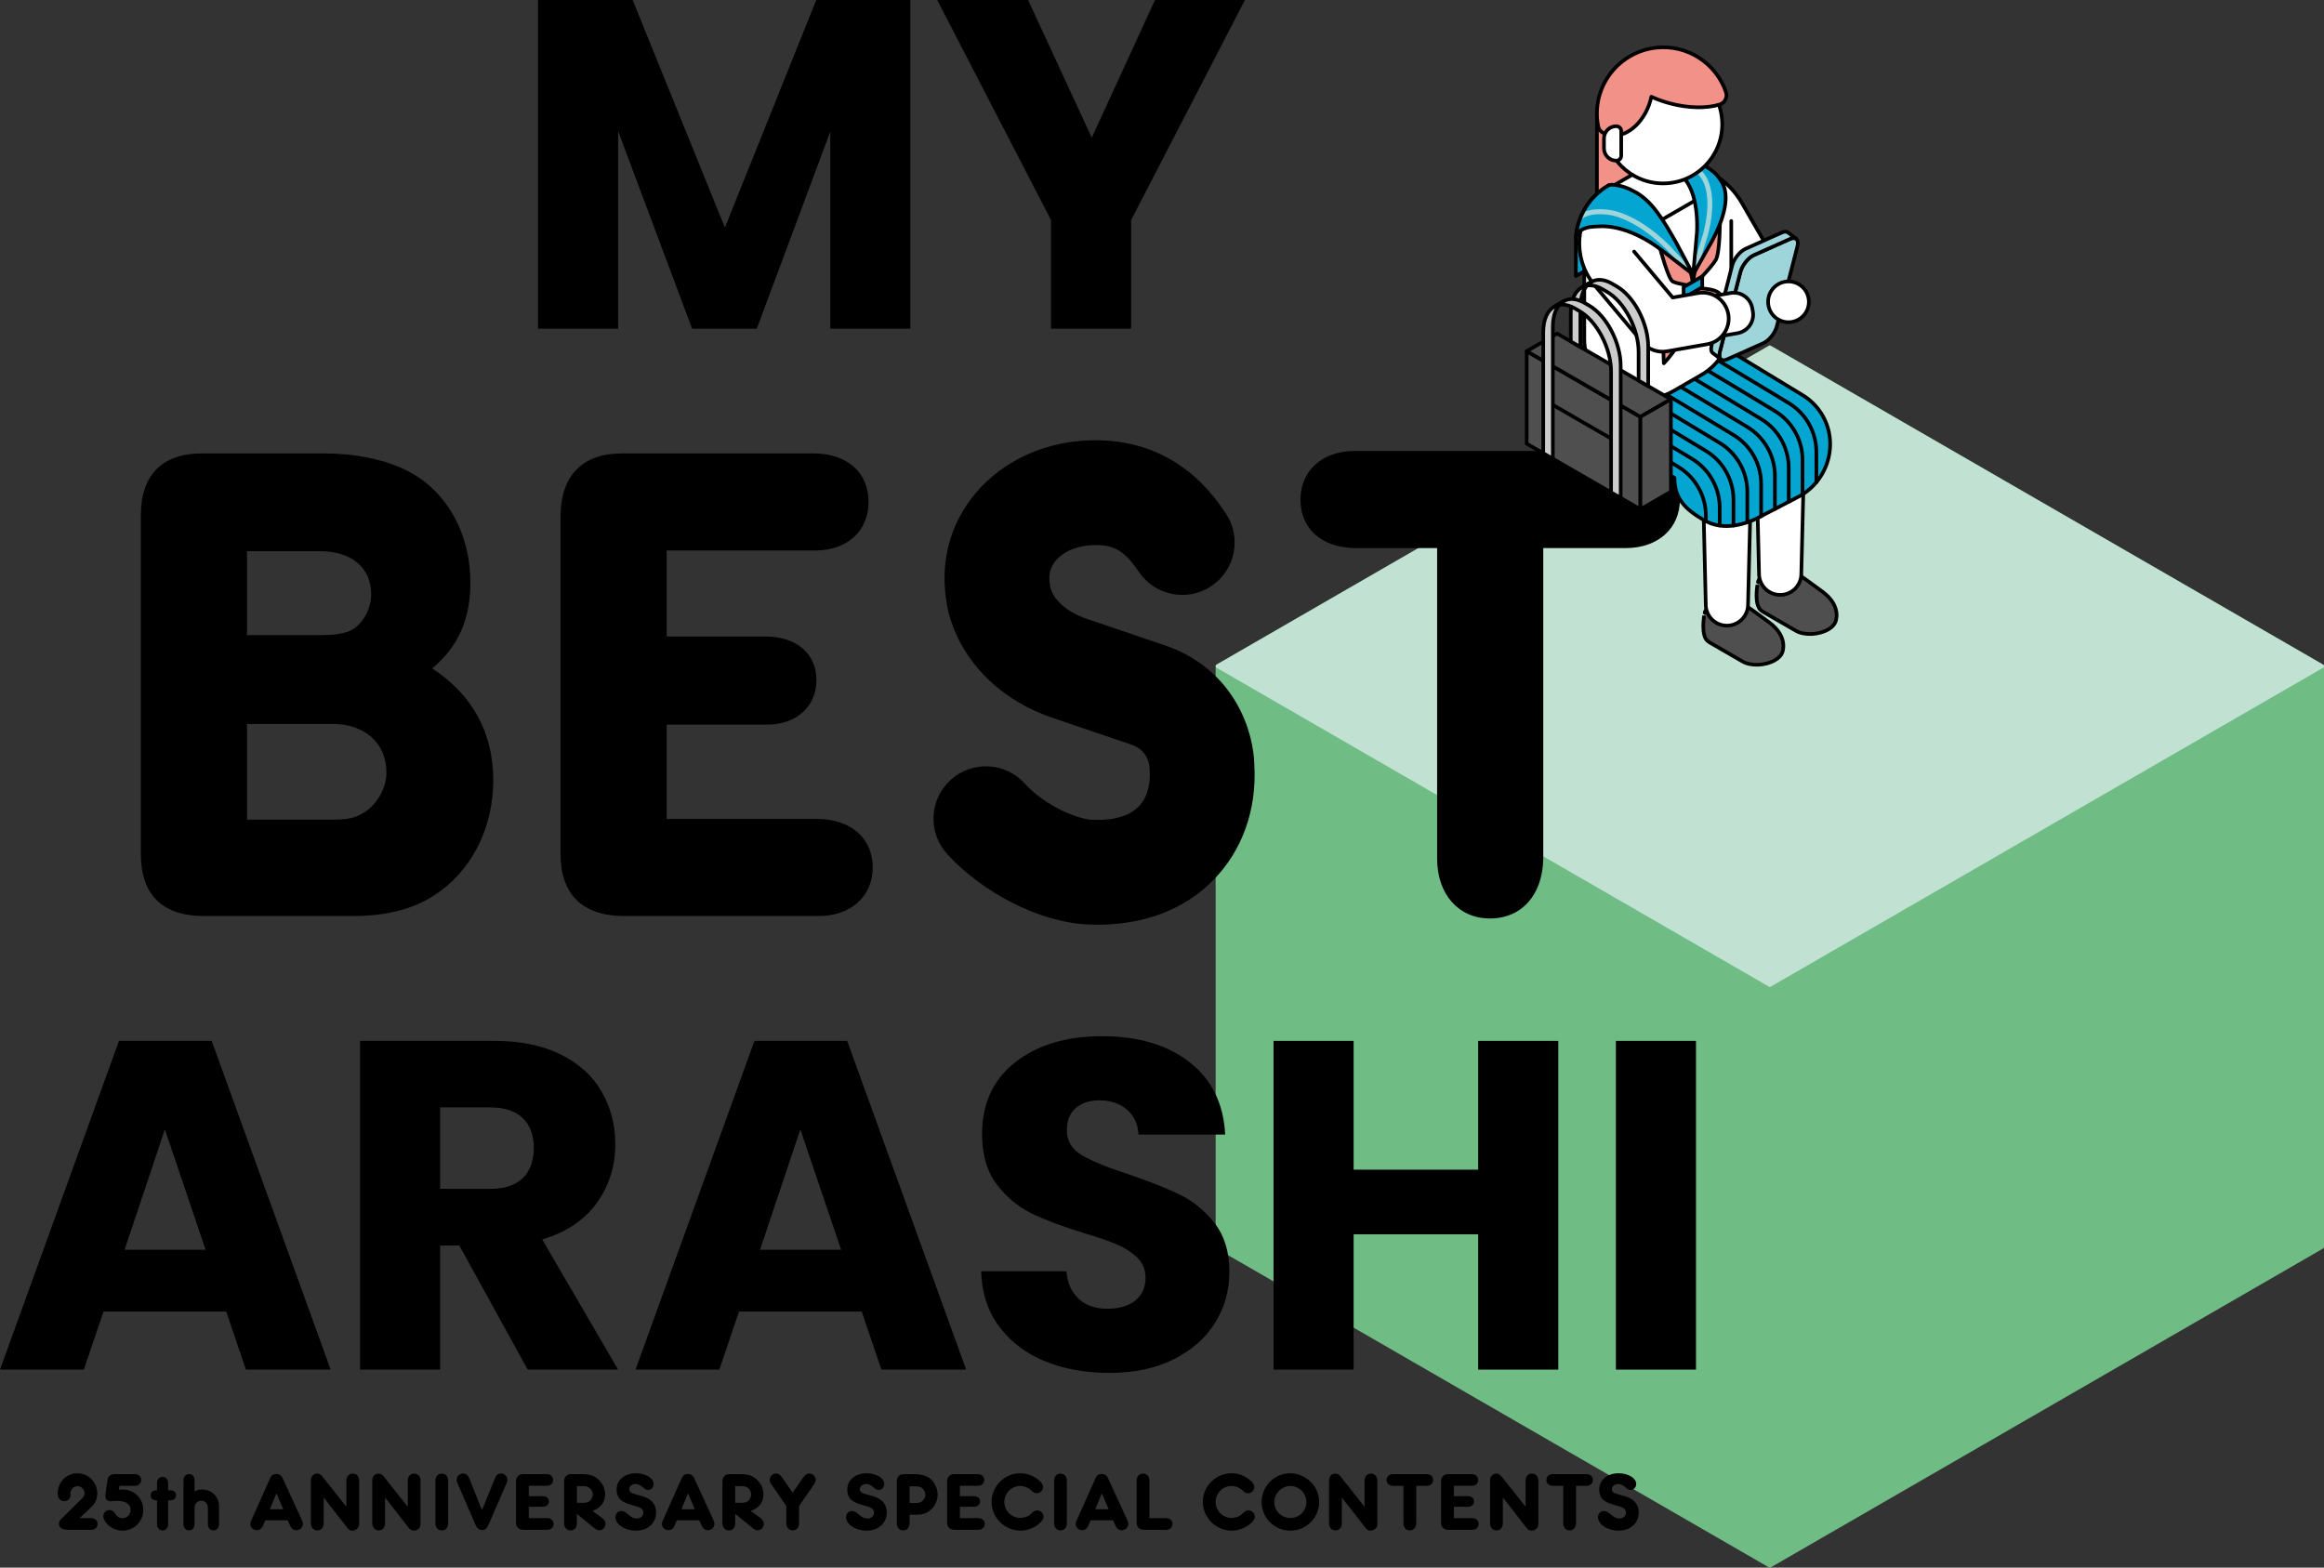<?xml version="1.0" encoding="UTF-8"?>
<svg id="_レイヤー_1" data-name="レイヤー 1" xmlns="http://www.w3.org/2000/svg" xmlns:xlink="http://www.w3.org/1999/xlink" version="1.1" viewBox="0 0 766.634 517.2">
  <rect x="0" y="0" width="766.634" height="517.2" fill="#333333" stroke="none"/>
  <defs>
    <style>
      .cls-1 {
        fill: #f29188;
      }

      .cls-1, .cls-2, .cls-3, .cls-4, .cls-5, .cls-6, .cls-7, .cls-8, .cls-9 {
        stroke-linecap: round;
        stroke-linejoin: round;
        stroke-width: 1.2px;
      }

      .cls-1, .cls-2, .cls-3, .cls-4, .cls-5, .cls-8, .cls-9 {
        stroke: #000;
      }

      .cls-10 {
        clip-path: url(#clippath);
      }

      .cls-2 {
        fill: none;
      }

      .cls-3, .cls-11 {
        fill: #05a5d2;
      }

      .cls-12 {
        clip-path: url(#clippath-1);
      }

      .cls-4 {
        fill: #ccc;
      }

      .cls-13 {
        fill: #000;
      }

      .cls-13, .cls-14 {
        stroke-width: 0px;
      }

      .cls-5, .cls-14 {
        fill: #9ed5db;
      }

      .cls-6 {
        fill: #c1e1d2;
        stroke: #c1e1d2;
      }

      .cls-7 {
        fill: #6fbc85;
        stroke: #6fbc85;
      }

      .cls-8 {
        fill: #fff;
      }

      .cls-9 {
        fill: #4f4f4f;
      }
    </style>
    <clipPath id="clippath">
      <path class="cls-3" d="M558.532,90.558l6.1-10.806c4.187-7.73,6.343-15.594,2.989-20.276l-.906-1.265c-1.048-1.463-4.025-3.497-5.647-4.113-1.909-.725-7.177-2.887-16.828.451,1.188-.088,4.156-.005,7.686,1.646l1.356.763c5.019,2.826,6.899,11.084,6.501,19.705l-1.249,13.895Z"/>
    </clipPath>
    <clipPath id="clippath-1">
      <path class="cls-3" d="M558.532,90.558l-9.87-7.619c-7.124-5.573-14.875-8.607-21.209-8.254l-1.711.095c-3.335.185-5.473,1.555-5.878,3.433.552-6.854,4.335-13.394,10.901-17.121,1.997-.539,5.763.785,6.755,1.287l1.529.773c5.662,2.862,9.513,9.132,14.026,17.152l5.457,10.255Z"/>
    </clipPath>
  </defs>
  <g>
    <polygon class="cls-7" points="766.033 219.798 583.825 114.6 401.617 219.798 401.617 411.402 583.825 516.6 766.033 411.402 766.033 219.798"/>
    <polygon class="cls-6" points="583.831 324.993 401.622 219.795 583.825 114.6 766.034 219.798 583.831 324.993"/>
  </g>
  <g>
    <g>
      <path class="cls-13" d="M29.607,500.868h.441c1.322.028,2.149.771,2.149,1.928s-.882,1.928-2.149,1.928h-7.961c-.138,0-.303-.027-.468-.055l-.992-.22c-.689-.248-1.212-.992-1.212-1.68,0-.441.358-1.24.716-1.57l6.97-6.859c.496-.496.799-1.13.799-1.735,0-1.185-1.102-2.286-2.342-2.286-1.295,0-2.314,1.074-2.314,2.397l.028.496c0,1.185-.909,2.066-2.094,2.066-1.322,0-2.149-1.047-2.149-2.672,0-3.581,2.92-6.529,6.446-6.529,3.719,0,6.611,2.948,6.611,6.694,0,1.653-.634,3.168-1.791,4.27l-4.022,3.829h3.333Z"/>
      <path class="cls-13" d="M39.232,491.474c.496-.055.771-.055,1.102-.055,3.939,0,6.942,2.92,6.942,6.749,0,3.774-3.058,6.832-6.859,6.832-1.818,0-3.499-.689-4.821-1.956-.992-.937-1.515-1.928-1.515-2.782,0-1.157.882-2.038,2.038-2.038.551,0,.992.165,1.35.496.138.11.22.248.579.799.606.909,1.377,1.377,2.342,1.377,1.488,0,2.7-1.212,2.7-2.7,0-1.901-1.653-3.03-4.435-3.03-.496,0-1.019.027-1.405.055-.331.055-.606.083-.689.083-1.102,0-1.818-.661-1.818-1.68,0-.138,0-.358.028-.551l.634-4.353.055-.413c.22-1.377.992-1.956,2.672-1.956h6.308c1.295.027,2.121.771,2.121,1.928,0,1.157-.854,1.928-2.121,1.928h-5.041l-.165,1.267Z"/>
      <path class="cls-13" d="M51.797,489.739v-.413c.028-1.267.744-2.038,1.846-2.038,1.074,0,1.818.827,1.818,2.038v2.369h.799c1.102.028,1.818.661,1.818,1.653,0,.964-.744,1.653-1.818,1.653h-.799v7.879c-.028,1.24-.744,2.038-1.846,2.038-1.074,0-1.818-.826-1.818-2.038v-7.879h-.193c-1.185,0-1.901-.634-1.901-1.653,0-1.102.744-1.68,2.094-1.653v-1.956Z"/>
      <path class="cls-13" d="M66.629,491.419c2.011,0,3.746.909,4.738,2.479.716,1.102.882,1.818.882,3.636v5.344c-.028,1.24-.744,2.038-1.846,2.038s-1.818-.826-1.818-2.038v-4.986c0-.854-.083-1.185-.303-1.625-.331-.716-1.102-1.157-1.873-1.157-.744,0-1.515.413-1.873,1.047-.248.441-.358.936-.358,1.736v4.986c-.028,1.24-.716,2.038-1.818,2.038s-1.846-.826-1.846-2.038v-14.49c.028-1.24.744-2.038,1.846-2.038s1.818.826,1.818,2.038v3.691c.826-.496,1.488-.661,2.452-.661Z"/>
      <path class="cls-13" d="M87.509,501.584l-.578,1.35-.165.413c-.468,1.019-1.129,1.488-2.066,1.488-1.129,0-2.121-.909-2.121-2.011,0-.358.11-.771.303-1.184l.193-.413,6.088-13.636c.386-.854,1.074-1.295,2.011-1.295.882,0,1.653.468,2.011,1.295l6.253,13.581c.413.882.468,1.157.468,1.653,0,1.102-.992,2.039-2.121,2.039-.937,0-1.625-.496-2.066-1.46l-.193-.441-.634-1.377h-7.383ZM91.2,492.659l-2.176,5.289h4.408l-2.231-5.289Z"/>
      <path class="cls-13" d="M114.265,488.995v-.469c.028-1.432.854-2.341,2.094-2.341,1.267,0,2.121.936,2.121,2.341v13.691c0,1.019-.055,1.377-.331,1.763-.413.634-1.129,1.019-1.901,1.019s-1.185-.248-1.983-1.322l-7.493-9.614v8.485c0,1.433-.826,2.369-2.094,2.369s-2.121-.964-2.121-2.369v-13.912c0-.799.083-1.157.358-1.543.413-.606.992-.909,1.653-.909.771,0,1.267.275,1.983,1.212l7.713,9.725v-8.127Z"/>
      <path class="cls-13" d="M134.514,488.995v-.469c.028-1.432.854-2.341,2.094-2.341,1.267,0,2.121.936,2.121,2.341v13.691c0,1.019-.055,1.377-.331,1.763-.413.634-1.13,1.019-1.901,1.019-.771,0-1.185-.248-1.983-1.322l-7.493-9.614v8.485c0,1.433-.826,2.369-2.094,2.369-1.267,0-2.121-.964-2.121-2.369v-13.912c0-.799.083-1.157.358-1.543.413-.606.992-.909,1.653-.909.771,0,1.267.275,1.983,1.212l7.713,9.725v-8.127Z"/>
      <path class="cls-13" d="M147.843,502.08v.468c0,1.433-.826,2.369-2.094,2.369-1.267,0-2.121-.964-2.121-2.369v-14.022c.028-1.432.854-2.341,2.121-2.341,1.267,0,2.094.936,2.094,2.341v13.554Z"/>
      <path class="cls-13" d="M163.113,488.113c.578-1.488,1.129-1.956,2.204-1.956,1.102,0,2.066.937,2.066,2.011,0,.358-.083.771-.248,1.157l-.193.413-5.868,13.471c-.496,1.102-1.129,1.598-2.038,1.598-.937,0-1.653-.523-2.121-1.598l-5.813-13.443-.193-.413c-.193-.413-.276-.827-.276-1.185,0-1.074.992-2.011,2.121-2.011,1.074,0,1.625.496,2.204,1.984l4.049,10.11,4.105-10.138Z"/>
      <path class="cls-13" d="M174.431,493.623h4.683c1.185.027,1.956.689,1.956,1.736s-.799,1.763-1.956,1.763h-4.683v3.746h6.033c1.295.028,2.149.771,2.149,1.928s-.882,1.928-2.149,1.928h-7.796c-1.598-.027-2.452-.882-2.452-2.452v-13.471c.028-1.598.882-2.452,2.452-2.452h7.658c1.295.027,2.121.771,2.121,1.928,0,1.157-.854,1.928-2.121,1.928h-5.895v3.416Z"/>
      <path class="cls-13" d="M190.304,502.08v.468c0,1.433-.826,2.369-2.094,2.369-1.267,0-2.121-.964-2.121-2.369v-13.746c.028-1.598.882-2.452,2.452-2.452h3.333c2.149,0,3.499.33,4.656,1.102,1.901,1.24,3.085,3.389,3.085,5.592,0,2.562-1.515,4.518-4.187,5.454l3.14,2.286c.771.579,1.157,1.212,1.157,1.956,0,1.185-.909,2.149-2.066,2.149-.468,0-.964-.221-1.46-.606l-5.895-4.821v2.617ZM191.902,495.827c1.24,0,1.846-.11,2.342-.413.799-.496,1.295-1.377,1.295-2.341,0-1.047-.606-2.011-1.57-2.479-.523-.248-.826-.275-2.149-.275h-1.515v5.509h1.598Z"/>
      <path class="cls-13" d="M215.612,489.628c0,1.074-.826,1.956-1.846,1.956-.358,0-.744-.138-1.047-.358-.055-.027-.413-.331-.937-.744-.716-.578-1.46-.882-2.149-.882-1.129,0-2.066.771-2.066,1.68,0,.909.551,1.35,2.231,1.763,1.598.386,2.755.771,3.664,1.212,1.928.909,2.975,2.59,2.975,4.711,0,3.581-2.727,6.033-6.694,6.033-3.581,0-6.749-2.094-6.749-4.463,0-1.075.882-2.011,1.901-2.011.771,0,1.35.275,2.259,1.074,1.074.992,1.956,1.405,2.892,1.405,1.24,0,2.176-.854,2.176-1.984,0-.964-.661-1.57-2.149-2.011l-1.818-.523c-1.35-.386-2.452-.854-3.14-1.35-1.102-.744-1.708-2.066-1.708-3.664,0-3.168,2.617-5.4,6.391-5.4,3.196,0,5.813,1.598,5.813,3.554Z"/>
      <path class="cls-13" d="M223.277,501.584l-.578,1.35-.165.413c-.468,1.019-1.129,1.488-2.066,1.488-1.129,0-2.121-.909-2.121-2.011,0-.358.11-.771.303-1.184l.193-.413,6.088-13.636c.386-.854,1.074-1.295,2.011-1.295.882,0,1.653.468,2.011,1.295l6.253,13.581c.413.882.468,1.157.468,1.653,0,1.102-.992,2.039-2.121,2.039-.937,0-1.625-.496-2.066-1.46l-.193-.441-.634-1.377h-7.383ZM226.968,492.659l-2.176,5.289h4.408l-2.231-5.289Z"/>
      <path class="cls-13" d="M242.54,502.08v.468c0,1.433-.826,2.369-2.094,2.369-1.267,0-2.121-.964-2.121-2.369v-13.746c.028-1.598.882-2.452,2.452-2.452h3.333c2.149,0,3.499.33,4.656,1.102,1.901,1.24,3.085,3.389,3.085,5.592,0,2.562-1.515,4.518-4.187,5.454l3.14,2.286c.771.579,1.157,1.212,1.157,1.956,0,1.185-.909,2.149-2.066,2.149-.468,0-.964-.221-1.46-.606l-5.895-4.821v2.617ZM244.138,495.827c1.24,0,1.846-.11,2.342-.413.799-.496,1.295-1.377,1.295-2.341,0-1.047-.606-2.011-1.57-2.479-.523-.248-.826-.275-2.149-.275h-1.515v5.509h1.598Z"/>
      <path class="cls-13" d="M264.839,487.645l.275-.386c.551-.744,1.102-1.102,1.846-1.102,1.129,0,2.121.964,2.121,2.066,0,.413-.193.964-.523,1.432l-.248.386-4.711,6.832v5.675c-.027,1.433-.854,2.369-2.094,2.369-1.267,0-2.121-.964-2.121-2.369v-5.675l-4.711-6.832c-.606-.909-.771-1.267-.771-1.818,0-1.102.964-2.066,2.121-2.066.716,0,1.322.386,1.846,1.102l.248.386,3.361,4.848,3.361-4.848Z"/>
      <path class="cls-13" d="M291.697,489.628c0,1.074-.826,1.956-1.846,1.956-.358,0-.744-.138-1.047-.358-.055-.027-.413-.331-.937-.744-.716-.578-1.46-.882-2.149-.882-1.13,0-2.066.771-2.066,1.68,0,.909.551,1.35,2.231,1.763,1.598.386,2.755.771,3.664,1.212,1.928.909,2.975,2.59,2.975,4.711,0,3.581-2.727,6.033-6.694,6.033-3.581,0-6.749-2.094-6.749-4.463,0-1.075.882-2.011,1.901-2.011.771,0,1.35.275,2.259,1.074,1.074.992,1.956,1.405,2.892,1.405,1.24,0,2.176-.854,2.176-1.984,0-.964-.661-1.57-2.149-2.011l-1.818-.523c-1.35-.386-2.452-.854-3.141-1.35-1.102-.744-1.708-2.066-1.708-3.664,0-3.168,2.617-5.4,6.391-5.4,3.195,0,5.813,1.598,5.813,3.554Z"/>
      <path class="cls-13" d="M300.05,502.08v.468c-.028,1.433-.854,2.369-2.121,2.369-1.267,0-2.094-.964-2.094-2.369v-13.746c0-1.598.854-2.452,2.424-2.452h3.609c.716,0,1.653.138,2.534.33,1.653.386,2.92,1.295,3.857,2.81.661,1.102,1.047,2.397,1.047,3.636,0,2.507-1.488,4.876-3.746,5.978-.992.469-1.818.634-3.471.634h-2.038v2.342ZM301.703,495.882c1.24,0,1.625-.055,2.121-.358.854-.469,1.405-1.405,1.405-2.369,0-1.019-.661-2.066-1.57-2.507-.358-.165-1.074-.275-1.956-.275h-1.653v5.51h1.653Z"/>
      <path class="cls-13" d="M316.655,493.623h4.683c1.185.027,1.956.689,1.956,1.736s-.799,1.763-1.956,1.763h-4.683v3.746h6.033c1.295.028,2.149.771,2.149,1.928s-.882,1.928-2.149,1.928h-7.796c-1.598-.027-2.452-.882-2.452-2.452v-13.471c.028-1.598.882-2.452,2.452-2.452h7.658c1.295.027,2.121.771,2.121,1.928,0,1.157-.854,1.928-2.121,1.928h-5.895v3.416Z"/>
      <path class="cls-13" d="M336.572,486.075c2.231,0,4.215.744,6.006,2.204,1.074.882,1.487,1.515,1.487,2.342,0,1.13-.909,2.038-2.066,2.038-.578,0-1.019-.193-1.543-.661l-.441-.413c-.909-.826-2.204-1.322-3.471-1.322-2.893,0-5.234,2.397-5.234,5.289s2.397,5.262,5.289,5.262c1.157,0,2.534-.469,3.251-1.13l.744-.689c.496-.468.992-.661,1.57-.661,1.13,0,2.066.937,2.066,2.066,0,.634-.303,1.184-.992,1.873-1.68,1.68-4.215,2.727-6.639,2.727-5.206,0-9.504-4.298-9.504-9.476,0-5.206,4.27-9.449,9.476-9.449Z"/>
      <path class="cls-13" d="M351.938,502.08v.468c0,1.433-.826,2.369-2.094,2.369s-2.121-.964-2.121-2.369v-14.022c.027-1.432.854-2.341,2.121-2.341s2.094.936,2.094,2.341v13.554Z"/>
      <path class="cls-13" d="M359.781,501.584l-.578,1.35-.165.413c-.468,1.019-1.13,1.488-2.066,1.488-1.129,0-2.121-.909-2.121-2.011,0-.358.11-.771.303-1.184l.193-.413,6.088-13.636c.386-.854,1.074-1.295,2.011-1.295.882,0,1.653.468,2.011,1.295l6.253,13.581c.413.882.468,1.157.468,1.653,0,1.102-.992,2.039-2.121,2.039-.937,0-1.625-.496-2.066-1.46l-.193-.441-.634-1.377h-7.383ZM363.472,492.659l-2.176,5.289h4.408l-2.231-5.289Z"/>
      <path class="cls-13" d="M384.201,500.868h.441c1.295.028,2.121.771,2.121,1.928s-.854,1.928-2.121,1.928h-7.245c-1.598-.027-2.452-.882-2.452-2.452v-13.746c.027-1.432.854-2.341,2.121-2.341,1.267,0,2.094.936,2.094,2.341v12.341h5.041Z"/>
      <path class="cls-13" d="M406.265,486.075c2.231,0,4.215.744,6.005,2.204,1.074.882,1.488,1.515,1.488,2.342,0,1.13-.909,2.038-2.066,2.038-.578,0-1.019-.193-1.543-.661l-.441-.413c-.909-.826-2.204-1.322-3.471-1.322-2.892,0-5.234,2.397-5.234,5.289s2.397,5.262,5.289,5.262c1.157,0,2.534-.469,3.251-1.13l.744-.689c.496-.468.992-.661,1.57-.661,1.129,0,2.066.937,2.066,2.066,0,.634-.303,1.184-.992,1.873-1.68,1.68-4.215,2.727-6.639,2.727-5.207,0-9.504-4.298-9.504-9.476,0-5.206,4.27-9.449,9.476-9.449Z"/>
      <path class="cls-13" d="M432.375,488.912c1.791,1.708,2.782,4.104,2.782,6.666,0,5.179-4.27,9.421-9.476,9.421-5.262,0-9.504-4.215-9.504-9.449s4.215-9.477,9.449-9.477c2.424,0,4.876,1.047,6.749,2.838ZM420.365,495.579c0,2.893,2.397,5.262,5.317,5.262,2.92,0,5.262-2.342,5.262-5.262s-2.369-5.317-5.262-5.317c-2.892,0-5.317,2.424-5.317,5.317Z"/>
      <path class="cls-13" d="M450.133,488.995v-.469c.027-1.432.854-2.341,2.094-2.341,1.267,0,2.121.936,2.121,2.341v13.691c0,1.019-.055,1.377-.331,1.763-.413.634-1.13,1.019-1.901,1.019-.771,0-1.185-.248-1.983-1.322l-7.493-9.614v8.485c0,1.433-.826,2.369-2.094,2.369s-2.121-.964-2.121-2.369v-13.912c0-.799.083-1.157.358-1.543.413-.606.992-.909,1.653-.909.771,0,1.267.275,1.983,1.212l7.713,9.725v-8.127Z"/>
      <path class="cls-13" d="M467.181,502.08v.468c-.028,1.433-.854,2.369-2.121,2.369-1.24,0-2.094-.964-2.094-2.369v-12.341h-3.416c-1.322-.027-2.149-.771-2.149-1.928,0-1.129.854-1.928,2.149-1.928h11.047c1.295.027,2.149.771,2.149,1.928,0,1.157-.882,1.928-2.149,1.928h-3.416v11.873Z"/>
      <path class="cls-13" d="M479.598,493.623h4.683c1.185.027,1.956.689,1.956,1.736s-.799,1.763-1.956,1.763h-4.683v3.746h6.033c1.295.028,2.149.771,2.149,1.928s-.882,1.928-2.149,1.928h-7.796c-1.598-.027-2.452-.882-2.452-2.452v-13.471c.028-1.598.882-2.452,2.452-2.452h7.658c1.295.027,2.121.771,2.121,1.928,0,1.157-.854,1.928-2.121,1.928h-5.895v3.416Z"/>
      <path class="cls-13" d="M503.251,488.995v-.469c.028-1.432.854-2.341,2.094-2.341,1.267,0,2.121.936,2.121,2.341v13.691c0,1.019-.055,1.377-.331,1.763-.413.634-1.13,1.019-1.901,1.019-.771,0-1.185-.248-1.984-1.322l-7.493-9.614v8.485c0,1.433-.826,2.369-2.094,2.369s-2.121-.964-2.121-2.369v-13.912c0-.799.083-1.157.358-1.543.413-.606.992-.909,1.653-.909.771,0,1.267.275,1.984,1.212l7.713,9.725v-8.127Z"/>
      <path class="cls-13" d="M519.897,502.08v.468c-.028,1.433-.854,2.369-2.121,2.369-1.24,0-2.094-.964-2.094-2.369v-12.341h-3.416c-1.322-.027-2.149-.771-2.149-1.928,0-1.129.854-1.928,2.149-1.928h11.047c1.295.027,2.149.771,2.149,1.928,0,1.157-.882,1.928-2.149,1.928h-3.416v11.873Z"/>
      <path class="cls-13" d="M539.75,489.628c0,1.074-.826,1.956-1.846,1.956-.358,0-.744-.138-1.047-.358-.055-.027-.413-.331-.937-.744-.716-.578-1.46-.882-2.149-.882-1.129,0-2.066.771-2.066,1.68,0,.909.551,1.35,2.231,1.763,1.598.386,2.755.771,3.664,1.212,1.928.909,2.975,2.59,2.975,4.711,0,3.581-2.727,6.033-6.694,6.033-3.581,0-6.749-2.094-6.749-4.463,0-1.075.882-2.011,1.901-2.011.771,0,1.35.275,2.259,1.074,1.074.992,1.956,1.405,2.892,1.405,1.24,0,2.176-.854,2.176-1.984,0-.964-.661-1.57-2.149-2.011l-1.818-.523c-1.35-.386-2.452-.854-3.14-1.35-1.102-.744-1.708-2.066-1.708-3.664,0-3.168,2.617-5.4,6.391-5.4,3.195,0,5.813,1.598,5.813,3.554Z"/>
    </g>
    <g>
      <path class="cls-13" d="M300.314,0v108.46h-26.42V43.415l-24.257,65.045h-21.321l-24.411-65.199v65.199h-26.42V0h31.209l30.437,75.087L269.26,0h31.055Z"/>
      <path class="cls-13" d="M410.672,0l-37.544,72.615v35.844h-26.42v-35.844L309.165,0h29.973l21.012,45.423L381.008,0h29.664Z"/>
    </g>
    <g>
      <path class="cls-13" d="M74.624,432.716h-40.479l-6.489,19.158H0l39.243-108.46h30.591l39.243,108.46h-27.965l-6.489-19.158ZM67.826,412.322l-13.442-39.707-13.287,39.707h26.729Z"/>
      <path class="cls-13" d="M174.078,451.874l-22.557-40.943h-6.335v40.943h-26.42v-108.46h44.342c8.548,0,15.836,1.494,21.862,4.481,6.025,2.989,10.53,7.083,13.519,12.283,2.986,5.202,4.481,10.996,4.481,17.381,0,7.211-2.035,13.649-6.103,19.313-4.07,5.666-10.069,9.683-17.999,12.051l25.029,42.951h-29.819ZM145.187,392.237h16.377c4.84,0,8.471-1.183,10.892-3.554,2.419-2.368,3.631-5.717,3.631-10.043,0-4.118-1.212-7.363-3.631-9.734-2.421-2.368-6.052-3.553-10.892-3.553h-16.377v26.883Z"/>
      <path class="cls-13" d="M284.259,432.716h-40.479l-6.489,19.158h-27.656l39.243-108.46h30.591l39.243,108.46h-27.965l-6.489-19.158ZM277.46,412.322l-13.442-39.707-13.287,39.707h26.729Z"/>
      <path class="cls-13" d="M344.668,449.093c-6.284-2.573-11.305-6.385-15.064-11.433-3.761-5.045-5.743-11.124-5.948-18.231h28.119c.41,4.017,1.801,7.083,4.172,9.193,2.368,2.112,5.458,3.167,9.27,3.167,3.913,0,7.003-.9,9.27-2.704,2.264-1.801,3.399-4.3,3.399-7.493,0-2.677-.903-4.891-2.704-6.644-1.803-1.75-4.017-3.191-6.644-4.326-2.626-1.132-6.361-2.419-11.201-3.863-7.006-2.163-12.722-4.326-17.15-6.489-4.43-2.163-8.242-5.354-11.433-9.579-3.194-4.222-4.789-9.734-4.789-16.532,0-10.093,3.655-17.999,10.97-23.716,7.312-5.717,16.841-8.575,28.583-8.575,11.947,0,21.577,2.858,28.892,8.575,7.312,5.716,11.225,13.673,11.742,23.87h-28.583c-.208-3.5-1.495-6.257-3.863-8.266-2.371-2.009-5.408-3.013-9.116-3.013-3.194,0-5.77.85-7.725,2.549-1.958,1.7-2.936,4.147-2.936,7.339,0,3.503,1.646,6.233,4.944,8.189,3.295,1.958,8.445,4.07,15.45,6.335,7.003,2.371,12.693,4.635,17.073,6.798,4.377,2.163,8.162,5.306,11.356,9.425,3.192,4.121,4.79,9.425,4.79,15.914,0,6.18-1.572,11.795-4.712,16.841-3.143,5.048-7.701,9.065-13.673,12.051-5.975,2.989-13.031,4.481-21.167,4.481-7.933,0-15.04-1.287-21.321-3.863Z"/>
      <path class="cls-13" d="M514.044,343.414v108.46h-26.42v-44.651h-41.097v44.651h-26.42v-108.46h26.42v42.488h41.097v-42.488h26.42Z"/>
      <path class="cls-13" d="M559.465,343.414v108.46h-26.42v-108.46h26.42Z"/>
    </g>
    <g>
      <path class="cls-13" d="M162.718,257.374c0,16.019-7.323,30.207-19.451,37.988-6.865,4.577-16.019,6.865-26.775,6.865h-49.887c-13.273-.229-20.138-7.323-20.138-20.367v-111.904c0-13.273,7.094-20.367,20.138-20.367h39.59c14.188,0,25.859,3.204,33.64,9.154,9.84,7.552,15.332,19.909,15.332,33.411,0,12.129-3.89,21.053-12.586,28.376,13.273,8.696,20.138,21.282,20.138,36.843ZM105.737,209.546c4.119,0,7.552-.458,9.611-1.373,4.119-1.831,7.094-7.094,7.094-12.129,0-8.696-6.408-14.188-16.934-14.188h-24.028v27.69h24.257ZM109.398,270.418c5.035,0,7.781-.458,10.527-2.288,4.348-2.517,7.552-8.009,7.552-13.273,0-9.611-7.094-16.019-17.85-16.019h-28.147v31.58h27.919Z"/>
      <path class="cls-13" d="M219.92,210.004h33.155c9.84.229,16.248,5.721,16.248,14.417s-6.636,14.646-16.248,14.646h-33.155v31.122h50.116c10.755.229,17.85,6.408,17.85,16.019s-7.323,16.019-17.85,16.019h-64.762c-13.273-.229-20.367-7.323-20.367-20.367v-111.904c.229-13.273,7.323-20.367,20.367-20.367h63.618c10.756.229,17.621,6.408,17.621,16.019s-7.094,16.019-17.621,16.019h-48.972v28.376Z"/>
      <path class="cls-13" d="M509.086,279.457v3.89c-.229,11.9-7.094,19.68-17.621,19.68-10.298,0-17.392-8.009-17.392-19.68v-102.521h-27.227c-10.984-.229-17.85-6.408-17.85-16.019,0-9.383,7.094-16.019,17.85-16.019h89.466c10.755.229,17.85,6.408,17.85,16.019s-7.323,16.019-17.85,16.019h-27.227v98.631Z"/>
      <path class="cls-13" d="M362.05,305.083c-1.075,0-2.171-.024-3.292-.074-15.483-.681-34.541-10.262-46.346-23.299-6.408-7.076-5.866-18.008,1.21-24.416,7.076-6.407,18.008-5.866,24.416,1.211,6.672,7.368,17.385,11.752,22.24,11.966,4.834.216,11.411-.366,15.293-4.33,3.631-3.707,3.861-9.067,3.675-11.933l-.072-1.104.012-.035c-.208-2.147-1.265-5.578-5.656-7.282l-27.457-9.336c-24.452-8.96-32.775-28.124-33.961-38.684-1.969-12.912,1.506-25.385,9.816-35.182,9.346-11.019,23.707-17.339,39.401-17.339,26.727,0,38.966,18.116,42.988,24.068,5.345,7.911,3.264,18.656-4.647,24-7.911,5.346-18.656,3.263-24-4.647-4.582-6.782-7.933-8.85-14.341-8.85-5.438,0-10.311,1.917-13.035,5.129-1.838,2.167-2.485,4.712-1.977,7.78l.135.914c.317,1.456,2.093,6.837,11.346,10.285l27.574,9.378c22.082,8.183,28.216,28.153,28.406,39.191.82,14.674-3.965,28.094-13.506,37.836-6.701,6.842-18.678,14.752-38.221,14.752ZM346.413,193.459v.001-.001Z"/>
    </g>
  </g>
  <g>
    <g>
      <path class="cls-8" d="M533.187,60.873l6.093-3.482c12.392-7.082,28.177-2.815,35.314,9.545l11.428,19.794c2.367,4.099.962,9.341-3.137,11.708l-0.0 0c-4.099,2.367-9.341.962-11.708-3.137l-9.703-16.806"/>
      <path class="cls-1" d="M543.383,81.514l10.028-5.79c3.422-1.976,5.53-5.627,5.53-9.579V18.285s-32.149,18.561-32.149,18.561v35.089c0,8.515,9.217,13.836,16.591,9.579Z"/>
      <g>
        <g>
          <g>
            <path class="cls-9" d="M562.618,210.634c.299.527.795,1.013,1.499,1.42l10.765,6.215c2.722,1.571,7.475,1.374,10.618-.44,1.261-.728,2.071-1.606,2.413-2.497l-.001-0s2.262-5.052-4.208-9.913c-3.471-2.608-7.843-5.692-8.157-5.873-3.035-1.752-7.956-1.752-10.991 0-1.138.657-1.85,1.467-2.134,2.316,0,0-.078.285-.082.305.001-.003-1.233,5.5.278,8.468Z"/>
            <path class="cls-8" d="M532.949,130.028h0c1.971-3.413,6.377-4.515,9.723-2.432l30.912,19.248c1.822,1.011,3.209,2.706,3.823,4.73.005.017.011.034.016.051.026.089.05.178.074.268.012.046.024.092.035.138.015.065.03.13.044.195.017.079.033.158.048.237.007.036.013.072.019.107.108.629.142,1.273.099,1.916l-1.108,45.189c-.125,3.758-3.208,6.739-6.968,6.739h0c-3.76,0-6.842-2.982-6.968-6.739l-.962-40.805-24.239-12.937c-5.739-3.063-7.8-10.272-4.547-15.906Z"/>
          </g>
          <path class="cls-9" d="M580.188,200.49c.299.527.795,1.013,1.499,1.42l10.765,6.215c2.722,1.571,7.475,1.374,10.618-.44,1.261-.728,2.071-1.606,2.413-2.497l-.001-0s2.262-5.052-4.208-9.913c-3.471-2.608-7.843-5.692-8.157-5.873-3.035-1.752-7.956-1.752-10.991 0-1.138.657-1.85,1.467-2.134,2.316,0,0-.078.285-.082.305.001-.003-1.233,5.5.278,8.468Z"/>
          <path class="cls-8" d="M550.519,119.884h0c1.971-3.413,6.377-4.515,9.723-2.432l30.912,19.248c1.822,1.011,3.209,2.706,3.823,4.73.005.017.011.034.016.051.026.089.05.178.074.268.012.046.024.092.035.138.015.065.03.13.044.195.017.079.033.158.048.237.007.036.013.072.019.107.108.629.142,1.273.099,1.916l-1.108,45.189c-.125,3.758-3.208,6.739-6.968,6.739h0c-3.76,0-6.842-2.982-6.968-6.739l-.962-40.805-24.239-12.937c-5.739-3.063-7.8-10.272-4.547-15.906Z"/>
          <g>
            <path class="cls-3" d="M552.36,157.623l-22.798-13.162c-4.295-2.48-6.941-7.063-6.941-12.022v-0c0-7.039,3.755-13.542,9.851-17.062l9.079-5.242c6.096-3.519,13.606-3.519,19.701 0l0.0 0c2.498,1.442,21.707,13.123,33.422,20.253,5.625,3.424,9.056,9.531,9.056,16.116v0c0,7.039-3.755,13.542-9.851,17.062l-11.967,6.232c-6.096,3.519-13.606,5.399-19.701,1.88l-0-0c-6.096-3.519-9.851-7.016-9.851-14.054Z"/>
            <path class="cls-2" d="M548.048,107.782l0.0 0c2.498,1.442,30.356,18.105,42.071,25.235,5.625,3.424,9.056,9.531,9.056,16.116v9.967"/>
            <path class="cls-2" d="M533.178,114.968c2.543,1.468,31.56,18.809,43.275,25.939,5.625,3.424,9.056,9.531,9.056,16.116v10.901"/>
            <path class="cls-2" d="M529.074,117.856s31.109,18.551,42.824,25.682c5.625,3.424,9.056,9.531,9.056,16.116v10.677"/>
            <path class="cls-2" d="M526.02,121.375c2.498,1.442,29.608,17.662,41.322,24.792,5.625,3.424,9.056,9.531,9.056,16.116v10.044"/>
            <path class="cls-2" d="M523.895,125.468s27.178,16.199,38.892,23.329c5.625,3.424,9.056,9.531,9.056,16.116v8.473"/>
            <path class="cls-2" d="M522.756,130.137s23.762,14.16,35.476,21.29c5.625,3.424,9.056,9.531,9.056,16.116v5.843"/>
            <path class="cls-2" d="M522.931,135.349s19.032,11.578,30.746,18.708c5.625,3.424,9.056,9.531,9.056,16.116v1.789"/>
            <path class="cls-2" d="M542.311,109.717c2.498,1.442,31.538,18.8,43.253,25.93,5.625,3.424,9.056,9.531,9.056,16.116v11.352"/>
            <path class="cls-2" d="M537.736,112.337h0c2.498,1.442,31.558,18.81,43.273,25.941,5.625,3.424,9.056,9.531,9.056,16.116v11.159"/>
          </g>
        </g>
        <g>
          <path class="cls-3" d="M519.863,78.213c.552-6.854,4.335-13.394,10.901-17.121,1.997-.539,5.763.785,6.755,1.287l4.243,16.055-21.899,12.644v-12.864Z"/>
          <g>
            <path class="cls-8" d="M571.103,72.92v33.71c0,7.039-3.755,13.542-9.851,17.062l-9.079,5.242c-6.096,3.519-13.606,3.519-19.701,0l-0-0c-6.096-3.519-9.851-10.023-9.851-17.062v-33.71c0-7.039,3.755-13.542,9.851-17.062l9.079-5.242c6.096-3.519,13.606-3.519,19.701,0l0.0 0"/>
            <line class="cls-2" x1="558.989" y1="66.264" x2="548.348" y2="72.407"/>
            <g>
              <path class="cls-1" d="M561.313,83.146c-2.763,5.398-2.856,11.245-2.856,11.245,0,0,6.121-6.182,7.545-8.646,1.424-2.464,1.373-13.419,1.373-13.419,0,0-3.299,5.423-6.062,10.821Z"/>
              <path class="cls-1" d="M555.602,86.443c2.763,2.207,2.856,7.947,2.856,7.947,0,0-5.273-.714-6.697-1.534-1.424-.82-4.082-10.666-4.082-10.666,0,0,5.16,2.046,7.923,4.253Z"/>
              <g>
                <path class="cls-1" d="M556.653,107.757c2.65-6.829,1.804-12.633,1.804-12.633,0,0-8.19,9.081-9.154,12.885-.954,3.766-.442,11.846-.442,11.846,0,0,5.142-5.269,7.792-12.098Z"/>
                <path class="cls-1" d="M560.262,105.674c-2.65-3.77-1.804-10.55-1.804-10.55,0,0,8.19-.377,9.154,2.315.954,2.665.442,11.336.442,11.336,0,0-5.142.668-7.792-3.101Z"/>
              </g>
              <polygon class="cls-3" points="555.386 98.295 561.53 94.748 561.53 91.184 555.386 94.731 555.386 98.295"/>
            </g>
          </g>
        </g>
      </g>
      <g>
        <path class="cls-11" d="M558.532,90.558l6.1-10.806c4.187-7.73,6.343-15.594,2.989-20.276l-.906-1.265c-1.048-1.463-4.025-3.497-5.647-4.113-1.909-.725-7.177-2.887-16.828.451,1.188-.088,4.156-.005,7.686,1.646l1.356.763c5.019,2.826,6.899,11.084,6.501,19.705l-1.249,13.895Z"/>
        <g class="cls-10">
          <path class="cls-14" d="M559.312,90.799l4.111-13.331c2.568-9.823,1.628-17.84-2.502-21.479l-1.167-1.029c-.015-.013-.031-.026-.048-.039-2.26-1.708-4.383-2.555-5.766-2.966-.429-.127-.881.115-1.013.543-.132.428.106.882.533,1.018l.219-.68-.203.685c1.248.37,3.166,1.136,5.222,2.684l1.144,1.008c3.658,3.223,4.41,10.627,2.012,19.807l-4.101,13.297,1.561.481Z"/>
        </g>
        <path class="cls-2" d="M558.532,90.558l6.1-10.806c4.187-7.73,6.343-15.594,2.989-20.276l-.906-1.265c-1.048-1.463-4.025-3.497-5.647-4.113-1.909-.725-7.177-2.887-16.828.451,1.188-.088,4.156-.005,7.686,1.646l1.356.763c5.019,2.826,6.899,11.084,6.501,19.705l-1.249,13.895Z"/>
      </g>
      <g>
        <circle class="cls-8" cx="548.616" cy="41.006" r="19.501"/>
        <path class="cls-1" d="M533.678,21.546c1.483-1.398,3.168-2.592,5.012-3.537,2.324-1.191,4.898-1.989,7.65-2.283,10.355-1.107,19.789,5.207,23.015,14.665.573,1.681-.354,3.549-2.049,4.079-4.23,1.322-10.202,1.301-16.475-.377-2.174-.582-4.217-1.32-6.087-2.169-.194.929-.46,1.868-.809,2.804-2.678,7.196-8.983,11.491-14.082,9.593-.424-.158-.824-.355-1.202-.587-.778-.477-1.298-1.279-1.47-2.176-.111-.578-.199-1.166-.263-1.762-.756-7.075,1.953-13.72,6.761-18.25Z"/>
        <path class="cls-8" d="M533.178,53.011h0c.898,0,1.625-.728,1.625-1.625v-8.126c0-.898-.728-1.625-1.625-1.625h-0c-2.244,0-4.063,1.819-4.063,4.063v3.25c0,2.244,1.819,4.063,4.063,4.063Z"/>
      </g>
      <g>
        <g>
          <path class="cls-5" d="M569.724,118.562l11.938-5.334c1.894-.846,3.894-3.336,4.467-5.56l6.787-26.35c.573-2.224-.498-3.341-2.393-2.495l-11.938,5.334c-1.894.846-3.894,3.336-4.467,5.56l-6.787,26.35c-.573,2.224.498,3.341,2.393,2.495Z"/>
          <path class="cls-5" d="M565.057,116.515c-.571-.399-.768-1.299-.446-2.549l6.787-26.35c.573-2.224,2.573-4.714,4.467-5.56l11.938-5.334c.881-.394,1.584-.363,2.026.006l2.641,2.04c-.445-.311-1.117-.317-1.946.054l-11.938,5.334c-1.894.846-3.894,3.336-4.467,5.56l-6.787,26.35c-.307,1.19-.142,2.063.367,2.488l-2.641-2.04Z"/>
        </g>
        <g>
          <path class="cls-8" d="M563.141,96.81h8.918c3.415,0,6.188,2.773,6.188,6.188v1.076c0,3.415-2.773,6.188-6.188,6.188h-8.918v-13.452h0Z" transform="translate(-9.309 100.675) rotate(-10)"/>
          <path class="cls-8" d="M539.048,82.992l12.734,15.176h0l8.412-1.483c4.661-.822,9.107,2.291,9.929,6.952h0c.822,4.661-2.291,9.107-6.952,9.929l-13.283,2.342.001-.007c-2.916.512-6.017-.493-8.056-2.924l-15.776-18.808c-8.696-10.368-5.865-26.082,5.903-32.762h0"/>
        </g>
        <circle class="cls-8" cx="589.978" cy="99.582" r="6.726"/>
      </g>
      <g>
        <path class="cls-11" d="M558.532,90.558l-9.87-7.619c-7.124-5.573-14.875-8.607-21.209-8.254l-1.711.095c-3.335.185-5.473,1.555-5.878,3.433.552-6.854,4.335-13.394,10.901-17.121,1.997-.539,5.763.785,6.755,1.287l1.529.773c5.662,2.862,9.513,9.132,14.026,17.152l5.457,10.255Z"/>
        <g class="cls-12">
          <path class="cls-14" d="M557.934,91.115l1.195-1.114-8.531-9.149c-11.576-11.352-20.187-11.721-20.938-11.731-2.739-.236-6.483-.099-8.838,1.874l1.049,1.252c2.038-1.707,5.687-1.67,7.68-1.496.025.002.056.002.074.003.081 0,8.5.155,19.803,11.238l8.506,9.123Z"/>
        </g>
        <path class="cls-2" d="M558.532,90.558l-9.87-7.619c-7.124-5.573-14.875-8.607-21.209-8.254l-1.711.095c-3.335.185-5.473,1.555-5.878,3.433.552-6.854,4.335-13.394,10.901-17.121,1.997-.539,5.763.785,6.755,1.287l1.529.773c5.662,2.862,9.513,9.132,14.026,17.152l5.457,10.255Z"/>
      </g>
    </g>
    <g>
      <polygon class="cls-9" points="503.617 146.374 541.135 168.035 541.135 137.527 503.617 115.866 503.617 146.374"/>
      <polygon class="cls-9" points="503.618 115.867 541.135 137.527 551.193 131.72 513.676 110.06 503.618 115.867"/>
      <polygon class="cls-9" points="541.135 168.035 551.193 162.228 551.193 131.72 541.135 137.527 541.135 168.035"/>
      <g>
        <path class="cls-4" d="M543.709,127.388v-13.033c0-7.668-4.662-16.576-10.413-19.897l-1.553-.897c-2.578-1.488-4.937-1.601-6.755-.582h0l-3.171,1.831h0c1.818-1.018,4.178-.906,6.755.582l1.553.897c5.751,3.32,10.413,12.229,10.413,19.897v9.389s3.171,1.814,3.171,1.814Z"/>
        <path class="cls-4" d="M521.329,114.479v-13.045c0-4.231,1.419-7.2,3.658-8.455l-3.17,1.831.001-.001c-2.239,1.254-3.659,4.224-3.659,8.455v9.389s3.171,1.826,3.171,1.826Z"/>
      </g>
      <line class="cls-9" x1="531.457" y1="144.674" x2="512.247" y2="133.584"/>
      <g>
        <path class="cls-4" d="M534.627,164.261v-43.552c0-7.668-4.662-16.576-10.413-19.897l-1.553-.897c-2.578-1.488-4.937-1.601-6.755-.582h0l-3.171,1.831h0c1.818-1.018,4.178-.906,6.755.582l1.553.897c5.751,3.32,10.413,12.229,10.413,19.897v39.908s3.171,1.814,3.171,1.814Z"/>
        <path class="cls-4" d="M512.247,151.352v-43.564c0-4.231,1.419-7.2,3.658-8.455l-3.17,1.831.001-.001c-2.239,1.254-3.659,4.224-3.659,8.455v39.908s3.171,1.826,3.171,1.826Z"/>
      </g>
    </g>
  </g>
</svg>